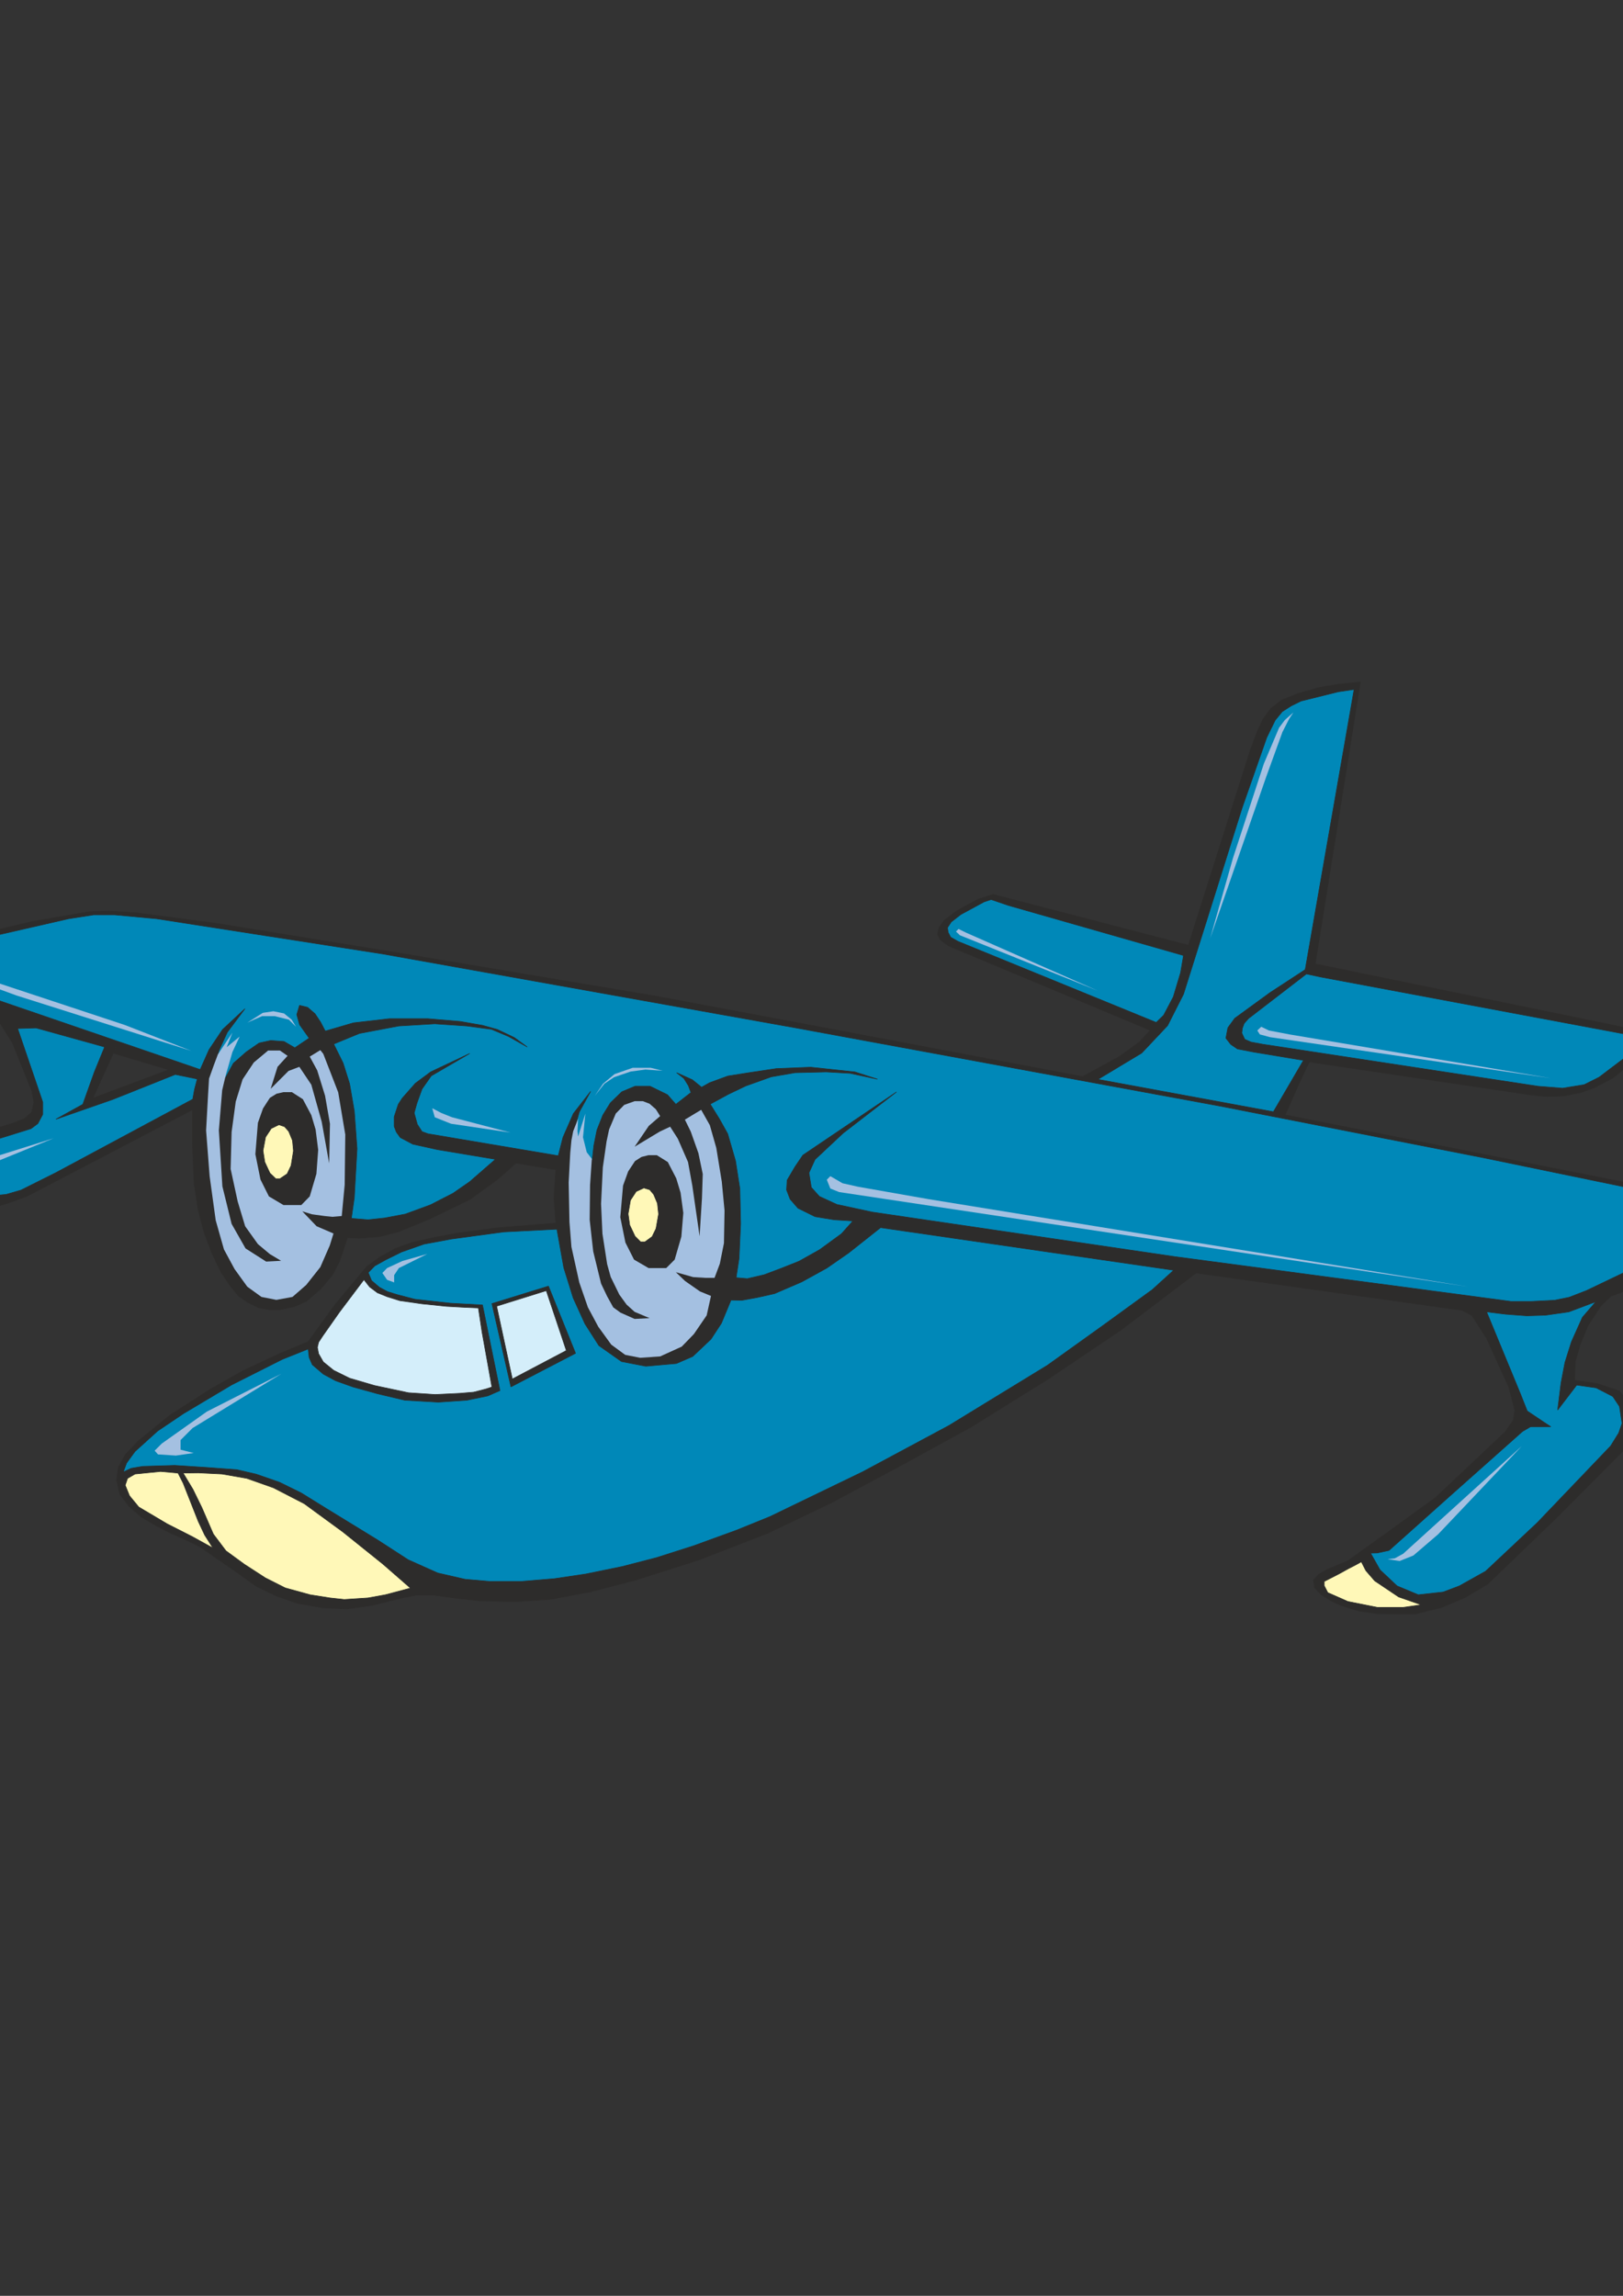 <?xml version="1.0" encoding="utf-8"?>
<!-- Created by UniConvertor 2.0rc4 (https://sk1project.net/) -->
<svg xmlns="http://www.w3.org/2000/svg" height="841.89pt" viewBox="0 0 595.276 841.89" width="595.276pt" version="1.1" xmlns:xlink="http://www.w3.org/1999/xlink" id="c3a8d4c0-f611-11ea-992a-dcc15c148e23">

<rect x="0" y="0" width="595.276" height="841.89" fill="#333333" stroke="none"/>

<g>
	<path style="stroke-linejoin:bevel;stroke:#2d2c2b;stroke-width:0.216;stroke-miterlimit:10.433;fill:#2d2c2b;" d="M 327.662,538.881 L 304.55,551.265 281.654,562.209 256.022,572.145 232.91,579.489 216.494,583.737 201.95,586.473 189.134,587.337 176.03,587.049 166.526,585.969 158.75,584.889 152.99,584.889 147.446,585.969 141.902,587.337 136.07,588.777 127.142,590.001 118.214,589.569 108.926,587.913 101.222,585.177 94.022,581.721 86.39,576.249 78.542,570.849 73.574,567.321 68.246,564.729 62.558,562.209 56.726,559.185 51.902,556.305 47.366,552.417 43.982,547.953 42.758,542.769 43.406,538.161 45.926,533.481 50.678,528.441 62.27,519.009 77.39,509.289 89.27,502.593 102.662,496.329 113.03,492.009 122.678,478.689 134.558,464.433 139.238,461.049 145.07,457.809 151.046,455.649 157.958,454.065 167.39,452.265 182.51,450.249 203.894,448.521 203.174,439.161 203.894,428.937 189.206,426.489 186.182,429.225 182.51,432.465 172.43,439.809 157.382,447.081 146.15,451.689 139.166,453.489 131.822,454.065 127.43,453.849 124.622,462.345 121.958,467.529 117.566,472.713 112.382,477.177 107.99,479.121 102.734,480.273 98.846,480.273 94.886,479.553 90.998,477.681 87.47,475.233 84.302,471.345 81.062,466.521 77.75,459.609 74.87,451.977 72.71,443.769 71.198,434.049 70.55,418.569 70.55,406.977 10.07,438.585 3.014,441.177 -3.97,443.193 -11.53,444.489 -20.098,444.489 -28.81,442.977 -33.346,441.249 -37.162,438.585 -40.618,434.625 -41.194,431.097 -39.25,427.713 -32.77,421.305 -30.97,420.225 -28.306,420.009 -25.282,420.009 -12.898,417.057 3.95,412.161 8.846,410.289 11.582,407.913 12.446,404.241 11.726,400.209 4.598,382.497 0.134,375.369 14.03,375.729 42.398,384.369 34.046,402.729 61.91,392.289 41.678,386.241 42.542,384.297 13.742,375.585 -0.01,375.441 -2.386,372.561 -5.482,370.689 -30.394,359.025 -32.266,356.865 -33.13,354.705 -31.978,351.321 -29.17,348.657 -25.282,346.929 -10.45,343.185 11.87,337.929 32.678,334.329 40.094,334.113 49.598,334.689 79.622,338.649 146.078,349.449 240.47,365.289 297.278,375.945 397.07,394.809 410.534,387.465 417.878,382.137 421.91,377.817 347.894,346.857 344.942,344.697 343.862,342.609 344.438,340.161 346.31,337.497 350.486,334.329 353.294,332.673 358.838,329.721 364.238,327.993 435.878,346.641 458.63,274.929 461.15,268.233 463.238,263.697 466.19,259.737 470.15,256.713 476.27,254.265 483.902,252.105 491.174,250.881 498.95,250.089 482.39,353.481 609.902,379.689 599.966,388.473 591.758,395.169 584.99,398.769 579.878,400.641 573.11,401.937 566.99,402.081 560.87,401.433 480.23,389.409 476.846,396.465 471.374,408.849 621.062,438.585 629.99,441.249 633.95,443.409 636.47,446.145 636.11,449.817 634.166,452.121 594.494,474.009 590.822,475.305 587.15,478.905 582.542,485.889 579.59,492.945 577.79,499.209 577.502,506.193 585.71,507.345 593.918,510.081 598.094,514.977 600.11,520.953 600.47,523.761 599.606,526.353 598.022,528.801 596.222,531.105 571.166,556.305 545.606,580.929 537.326,585.825 528.47,589.569 523.79,590.649 519.11,591.873 512.126,591.873 505.142,591.729 498.518,590.793 491.966,588.777 488.366,587.121 484.766,584.889 482.174,582.297 481.742,579.417 483.686,577.329 486.854,575.529 490.526,573.945 494.27,572.433 510.83,560.553 526.526,549.177 552.014,525.129 555.038,520.809 555.614,517.209 553.382,508.641 545.246,490.785 539.846,482.361 536.246,480.489 536.246,480.489 438.686,466.809 411.398,487.545 384.47,505.689 356.678,522.969 327.662,538.881 327.662,538.881 Z" />
	<path style="stroke-linejoin:bevel;stroke:#2d2c2b;stroke-width:0.216;stroke-miterlimit:10.433;fill:#2d2c2b;" d="M 356.678,522.969 L 327.662,538.881 356.678,522.969 356.678,522.969 Z" />
	<path style="stroke-linejoin:bevel;stroke:#2d2c2b;stroke-width:0.216;stroke-miterlimit:10.433;fill:#2d2c2b;" d="M 101.87,433.833 L 97.838,432.681 94.958,429.945 94.958,429.945 93.158,424.185 93.374,418.785 95.678,414.105 99.566,410.433 99.566,410.433 103.31,410.001 106.334,412.161 108.206,415.977 108.926,419.865 108.926,419.865 109.07,424.329 108.35,429.153 106.046,432.753 101.87,433.833 101.87,433.833 Z" />
	<path style="stroke-linejoin:bevel;stroke:#2d2c2b;stroke-width:0.216;stroke-miterlimit:10.433;fill:#2d2c2b;" d="M 239.75,460.329 L 237.374,460.113 234.998,458.745 234.998,458.745 231.83,456.873 230.39,453.273 230.39,453.273 230.03,447.441 230.39,441.609 230.39,441.609 232.91,437.649 236.51,435.417 236.51,435.417 239.318,434.769 241.694,436.065 243.71,438.369 245.15,440.889 245.15,440.889 245.87,446.289 245.654,451.689 243.71,456.657 239.75,460.329 239.75,460.329 Z" />
	<path style="stroke-linejoin:bevel;stroke:#2d2c2b;stroke-width:0.216;stroke-miterlimit:10.433;fill:#d4eefa;" d="M 142.046,475.521 L 138.446,474.081 135.566,471.921 133.478,469.257 124.478,481.209 118.358,489.921 116.846,492.225 116.414,494.097 116.846,496.401 118.574,499.425 122.39,502.521 128.222,505.401 137.294,508.065 149.822,510.729 159.614,511.377 168.614,510.945 173.726,510.513 178.19,509.361 180.422,508.641 176.822,488.625 175.454,479.625 170.342,479.409 163.79,479.049 154.718,478.113 146.654,476.961 142.046,475.521 142.046,475.521 Z" />
	<path style="stroke-linejoin:bevel;stroke:#2d2c2b;stroke-width:0.216;stroke-miterlimit:10.433;fill:#0088b8;" d="M 41.39,403.161 L 20.51,410.433 30.374,404.961 34.622,393.081 38.366,383.937 13.238,376.953 6.47,377.169 15.686,404.169 15.686,408.633 13.886,412.017 11.366,413.889 -15.922,422.385 -20.17,423.321 -25.21,423.537 -28.018,423.321 -23.77,429.153 -18.514,434.553 -15.49,436.209 -10.234,438.009 -3.898,438.585 2.222,438.009 7.694,436.425 20.51,430.017 70.694,403.089 71.342,399.489 72.35,395.673 64.286,394.017 41.39,403.161 41.39,403.161 Z" />
	<path style="stroke-linejoin:bevel;stroke:#2d2c2b;stroke-width:0.216;stroke-miterlimit:10.433;fill:#fff8b8;" d="M -38.53,430.449 L -38.89,433.257 -37.666,435.561 -35.074,438.009 -31.69,440.673 -26.65,441.969 -22.114,442.257 -19.666,441.969 -14.77,440.529 -19.81,437.289 -23.122,434.265 -26.218,430.449 -28.306,426.993 -30.61,422.313 -35.506,426.849 -38.53,430.449 -38.53,430.449 Z" />
	<path style="stroke-linejoin:bevel;stroke:#2d2c2b;stroke-width:0.216;stroke-miterlimit:10.433;fill:#0088b8;" d="M 545.246,481.065 L 557.702,511.233 560.15,517.425 566.27,521.529 568.79,523.185 561.374,523.185 558.422,524.913 532.43,548.025 509.462,568.545 505.142,569.481 502.694,569.553 506.15,575.673 512.414,581.577 520.19,584.817 529.334,583.809 535.238,581.577 544.886,576.177 563.822,558.393 590.75,530.241 593.702,525.489 594.926,521.961 593.99,515.769 591.542,512.097 585.422,508.929 578.294,507.921 571.31,517.065 572.534,507.201 573.974,499.641 576.35,492.081 580.382,483.081 585.35,477.321 575.414,481.065 566.846,482.289 560.006,482.505 552.23,481.929 545.246,481.065 545.246,481.065 Z" />
	<path style="stroke-linejoin:bevel;stroke:#2d2c2b;stroke-width:0.216;stroke-miterlimit:10.433;fill:#fff8b8;" d="M 494.558,575.241 L 491.174,577.113 485.702,579.921 485.702,581.505 486.998,584.025 494.342,587.265 505.142,589.425 514.718,589.425 521.27,588.489 512.99,585.609 504.206,579.705 500.966,575.961 499.31,572.721 497.222,573.873 494.558,575.241 494.558,575.241 Z" />
	<path style="stroke-linejoin:bevel;stroke:#2d2c2b;stroke-width:0.216;stroke-miterlimit:10.433;fill:#fff8b8;" d="M 72.71,557.889 L 75.086,562.929 78.11,567.681 70.55,563.505 61.334,558.825 50.894,552.633 47.51,548.529 45.926,544.641 46.79,542.121 49.526,540.537 58.886,539.601 65.294,540.177 67.166,543.849 69.758,550.401 72.71,557.889 72.71,557.889 Z" />
	<path style="stroke-linejoin:bevel;stroke:#2d2c2b;stroke-width:0.216;stroke-miterlimit:10.433;fill:#fff8b8;" d="M 70.766,546.153 L 74.006,552.777 78.254,562.569 82.862,568.689 89.558,573.585 97.334,578.625 104.606,582.297 113.75,584.817 121.022,585.969 126.278,586.545 134.99,585.969 141.326,584.817 150.542,582.369 140.39,573.513 125.774,561.777 111.59,551.409 100.286,545.577 90.494,542.121 81.422,540.537 72.71,540.105 67.166,540.177 70.766,546.153 70.766,546.153 Z" />
	<path style="stroke-linejoin:bevel;stroke:#2d2c2b;stroke-width:0.216;stroke-miterlimit:10.433;fill:#0088b8;" d="M 103.526,498.489 L 84.95,507.849 67.31,518.361 57.806,524.769 49.526,532.257 46.43,536.505 45.206,539.817 48.086,538.449 52.334,537.729 64.07,537.369 75.23,538.089 86.894,538.953 94.022,540.609 102.518,543.561 110.438,547.449 119.15,552.849 138.518,564.729 149.75,572.001 160.55,576.825 170.558,579.129 179.558,579.921 191.15,579.921 203.318,578.913 214.91,577.185 228.23,574.449 240.758,571.209 254.51,566.817 270.134,561.129 282.374,556.161 316.358,539.745 348.038,522.753 384.182,500.649 404.486,486.105 422.63,472.929 430.478,465.801 322.982,450.177 311.246,459.465 303.254,465.009 294.11,470.049 284.102,474.369 277.694,475.809 272.15,476.817 268.118,476.745 264.59,485.241 260.774,491.073 254.078,497.409 248.102,500.001 236.87,501.009 227.942,499.281 219.662,493.449 214.55,485.457 210.23,475.953 206.774,464.865 204.254,450.753 184.67,451.761 165.59,454.353 155.51,456.225 147.302,459.105 141.47,461.985 137.438,464.217 135.062,466.665 136.286,469.617 139.166,472.065 142.118,473.649 145.574,474.729 152.198,476.457 165.158,477.897 176.966,478.545 183.374,509.937 178.91,511.881 171.278,513.465 160.766,514.185 148.454,513.465 138.446,511.089 129.59,508.641 123.11,506.337 118.574,503.889 114.542,500.433 113.39,497.769 113.03,494.673 103.526,498.489 103.526,498.489 Z" />
	<path style="stroke-linejoin:bevel;stroke:#2d2c2b;stroke-width:0.216;stroke-miterlimit:10.433;fill:#0088b8;" d="M -16.066,361.545 L 73.43,392.217 76.67,384.945 81.638,377.529 89.846,369.897 83.366,378.537 80.342,385.161 78.83,390.129 78.11,393.369 82.79,395.097 85.598,389.913 90.35,385.737 95.03,382.497 99.278,381.561 104.174,381.921 108.134,384.225 113.39,380.697 109.862,375.729 108.854,372.057 109.862,368.673 112.814,369.393 115.55,371.769 117.566,374.793 119.294,378.105 129.662,375.081 142.766,373.569 156.878,373.569 168.83,374.577 177.038,376.017 182.438,377.529 188.63,380.481 193.382,383.937 186.47,380.049 180.278,377.457 171.206,376.233 159.47,375.441 146.294,376.233 131.822,378.969 122.39,382.857 125.846,389.841 128.222,397.401 129.95,407.409 130.958,421.233 129.95,439.233 128.87,446.793 134.918,447.297 141.11,446.649 148.67,445.209 157.886,441.825 166.166,437.577 172.286,433.329 181.718,425.121 160.55,421.593 151.406,419.577 146.798,417.129 145.358,415.113 144.566,413.025 144.566,409.569 146.078,404.961 147.518,402.729 152.342,397.257 157.958,393.081 172.286,386.313 158.174,394.521 154.79,399.345 152.918,404.529 151.91,408.129 153.062,412.305 154.79,414.969 156.95,415.761 204.758,423.825 206.486,417.057 210.302,408.345 216.638,400.209 212.462,407.769 209.726,417.633 209.51,424.545 217.214,425.409 217.79,420.153 218.942,414.393 221.102,408.921 223.91,404.385 228.086,400.353 232.91,398.337 238.454,398.337 244.79,401.433 247.886,404.961 253.43,400.641 252.494,398.121 250.838,395.457 248.174,393.369 253.934,395.961 257.318,398.697 260.27,397.041 266.966,394.593 274.67,393.369 284.75,391.857 297.35,391.353 313.55,393.081 321.83,395.745 311.822,393.585 303.038,393.081 291.59,393.369 282.878,394.881 273.59,398.193 267.11,401.289 260.486,404.889 263.798,410.217 266.894,415.761 269.774,425.697 271.358,435.849 271.646,448.737 271.07,461.481 269.99,468.537 274.094,468.897 280.286,467.457 286.406,465.153 293.102,462.489 300.662,458.241 308.654,452.409 312.83,447.729 305.918,447.297 298.934,446.145 292.67,443.049 289.79,439.737 288.494,436.353 288.71,432.753 291.59,427.857 294.47,423.609 328.814,400.425 309.23,415.545 298.934,425.193 296.702,430.089 297.566,435.417 300.518,438.729 306.926,441.681 319.958,444.489 430.982,460.833 554.246,477.249 561.59,477.249 570.158,476.817 575.486,475.737 581.822,473.289 628.478,450.969 629.918,448.233 629.27,444.345 624.374,441.825 617.894,439.809 544.022,424.545 447.47,405.609 292.022,376.953 140.318,349.809 57.518,336.921 42.038,335.481 34.334,335.481 25.118,336.921 -2.89,343.329 -25.786,349.593 -27.73,351.969 -28.018,354.561 -25.786,356.649 -16.066,361.545 -16.066,361.545 Z" />
	<path style="stroke-linejoin:bevel;stroke:#2d2c2b;stroke-width:0.216;stroke-miterlimit:10.433;fill:#0088b8;" d="M 369.854,332.025 L 363.518,329.865 360.926,330.729 357.614,332.529 352.43,335.337 348.902,338.073 347.534,340.161 347.75,341.889 348.686,343.689 351.35,345.201 424.07,374.937 426.806,372.273 430.334,365.577 432.998,356.721 434.078,350.385 369.854,332.025 369.854,332.025 Z" />
	<path style="stroke-linejoin:bevel;stroke:#2d2c2b;stroke-width:0.216;stroke-miterlimit:10.433;fill:#0088b8;" d="M 457.91,373.497 L 456.326,375.297 455.678,377.025 455.462,378.825 456.542,381.129 458.846,382.137 463.094,382.929 564.11,398.337 573.11,399.057 581.03,397.761 586.502,395.025 605.15,380.913 484.55,358.305 479.15,357.153 457.91,373.497 457.91,373.497 Z" />
	<path style="stroke-linejoin:bevel;stroke:#2d2c2b;stroke-width:0.216;stroke-miterlimit:10.433;fill:#0088b8;" d="M 464.606,270.465 L 455.606,296.169 434.078,364.569 428.246,376.089 418.742,386.169 402.686,395.817 467.054,407.697 478.07,388.833 459.854,385.809 453.878,384.657 451.43,383.001 449.63,380.697 450.35,376.881 452.87,373.425 465.83,363.993 478.718,355.569 496.646,252.825 490.814,253.689 477.206,257.073 473.534,258.873 470.294,260.961 467.702,264.129 464.606,270.465 464.606,270.465 Z" />
	<path style="stroke-linejoin:bevel;stroke:#2d2c2b;stroke-width:0.216;stroke-miterlimit:10.433;fill:#2d2c2b;" d="M 180.422,478.041 L 187.406,508.569 211.094,496.257 201.158,471.633 180.422,478.041 180.422,478.041 Z" />
	<path style="stroke-linejoin:bevel;stroke:#2d2c2b;stroke-width:0.216;stroke-miterlimit:10.433;fill:#d4eefa;" d="M 182.15,478.977 L 187.91,505.689 207.71,495.249 200.366,473.289 182.15,478.977 182.15,478.977 Z" />
	<path style="fill:#a4c0e1;" d="M 85.238,378.681 L 79.91,386.673 78.47,390.489 76.67,395.529 76.31,401.505 75.59,414.537 76.886,431.313 79.118,447.513 82.142,458.169 86.03,465.369 90.71,471.849 95.894,475.593 101.366,476.673 107.27,475.593 112.31,471.201 117.494,464.649 120.95,456.729 122.318,452.337 116.126,449.673 110.87,444.201 114.398,445.281 119.078,445.929 121.958,446.217 125.342,445.929 126.422,434.481 126.638,416.049 124.046,400.569 118.574,386.457 117.494,385.089 113.606,387.465 116.342,392.505 119.222,401.793 121.022,412.089 120.734,426.633 117.998,411.369 114.182,397.761 109.79,391.209 105.83,392.721 99.278,399.273 101.798,391.209 105.47,387.177 102.662,385.233 98.342,385.233 93.086,389.625 88.982,395.817 86.462,403.953 84.95,415.113 84.59,428.649 87.182,440.601 89.918,449.673 94.598,456.225 98.99,459.897 103.094,462.345 97.622,462.633 90.062,457.809 84.95,448.809 81.566,435.057 80.27,414.537 81.494,399.777 82.79,394.305 85.238,385.809 87.902,380.121 83.15,384.009 85.238,378.681 85.238,378.681 Z" />
	<path style="fill:#2d2c2b;" d="M 98.99,402.585 L 96.47,406.473 94.598,411.729 93.662,423.249 95.534,432.537 98.63,438.729 103.958,441.897 110.51,441.897 113.606,438.729 116.054,430.449 116.702,421.665 115.766,414.249 114.182,408.921 111.086,403.089 107.054,400.497 103.958,400.497 101.438,401.073 98.99,402.585 98.99,402.585 Z" />
	<path style="stroke-linejoin:bevel;stroke:#2d2c2b;stroke-width:0.216;stroke-miterlimit:10.433;fill:#fff8b8;" d="M 105.326,430.449 L 106.766,427.425 107.63,422.025 107.27,418.209 105.902,414.897 104.39,413.169 102.302,412.449 99.494,413.817 97.406,416.985 96.47,421.953 97.118,426.129 98.99,430.161 101.15,432.249 102.662,432.249 105.326,430.449 105.326,430.449 Z" />
	<path style="fill:#a4c0e1;" d="M 211.814,414.825 L 212.03,410.289 210.23,414.825 209.582,418.209 209.15,422.817 208.574,433.617 208.862,448.089 209.582,457.233 212.462,470.265 215.63,479.409 219.446,486.537 224.198,493.089 229.31,496.833 234.782,497.913 242.126,497.409 250.046,493.809 254.51,489.201 259.19,482.361 260.774,475.233 256.742,473.577 251.27,469.761 247.886,466.521 254.222,468.321 258.83,468.609 262.07,468.609 264.014,463.425 265.526,455.865 265.742,443.913 264.734,433.329 262.718,420.945 260.342,412.593 257.174,406.977 251.198,410.577 253.358,414.969 256.166,422.889 257.75,430.521 257.462,439.377 256.598,453.345 253.934,434.841 252.35,426.129 248.606,417.561 245.798,413.169 241.982,414.969 232.766,420.513 237.95,412.881 242.126,409.281 240.542,406.761 238.238,404.745 235.79,403.809 232.766,403.809 228.95,405.177 225.854,408.345 223.406,414.177 222.47,418.569 221.102,428.073 220.454,441.465 220.958,452.409 222.686,463.569 223.982,468.249 227.15,474.729 229.814,478.401 232.766,481.065 238.238,483.369 232.766,483.657 227.582,481.353 224.918,479.409 222.686,475.377 220.454,470.697 217.574,458.889 216.278,447.297 216.422,434.553 217.07,424.977 215.198,422.529 213.83,417.057 214.694,408.345 212.03,416.769 211.814,414.825 211.814,414.825 Z" />
	<path style="fill:#2d2c2b;" d="M 232.91,425.769 L 230.39,429.585 228.518,434.769 227.51,446.361 229.382,455.649 232.55,461.913 237.878,465.009 244.358,465.009 247.454,461.913 249.902,453.489 250.622,444.777 249.614,437.361 248.03,432.105 244.934,426.129 240.902,423.609 237.878,423.609 235.286,424.257 232.91,425.769 232.91,425.769 Z" />
	<path style="stroke-linejoin:bevel;stroke:#2d2c2b;stroke-width:0.216;stroke-miterlimit:10.433;fill:#fff8b8;" d="M 239.174,453.489 L 240.614,450.537 241.55,445.209 241.118,441.249 239.75,438.009 238.31,436.281 236.15,435.633 233.342,436.929 231.254,440.097 230.39,445.137 230.966,449.241 232.91,453.345 234.998,455.433 236.51,455.433 239.174,453.489 239.174,453.489 Z" />
	<path style="fill:#a4c0e1;" d="M 106.982,373.929 L 104.174,371.625 100.286,370.833 96.398,371.409 90.71,375.009 96.11,372.633 100.79,372.633 105.974,373.929 108.566,376.521 106.982,373.929 106.982,373.929 Z" />
	<path style="fill:#a4c0e1;" d="M 218.15,401.865 L 221.174,397.401 225.422,393.873 232.046,391.569 238.67,391.569 243.062,392.649 236.726,392.217 231.326,392.937 225.206,395.025 221.678,397.401 218.15,401.865 218.15,401.865 Z" />
	<path style="fill:#a4c0e1;" d="M 70.19,385.377 L 6.11,365.073 -17.362,356.505 -21.898,353.337 -20.962,351.537 -18.73,351.537 -4.69,359.169 45.782,375.873 70.19,385.377 70.19,385.377 Z" />
	<path style="fill:#a4c0e1;" d="M -20.098,426.417 L -16.498,427.281 -7.426,425.913 19.646,417.417 -5.626,427.713 -14.626,429.585 -17.362,428.217 -20.098,426.417 -20.098,426.417 Z" />
	<path style="fill:#a4c0e1;" d="M 156.734,459.825 L 147.59,462.417 141.974,465.009 140.246,466.809 141.974,469.329 144.566,470.265 144.566,467.601 146.294,465.009 156.734,459.825 156.734,459.825 Z" />
	<path style="fill:#a4c0e1;" d="M 103.238,503.745 L 75.878,517.641 59.318,529.377 56.726,531.969 57.95,533.337 64.502,533.769 71.054,532.833 66.23,531.609 66.23,528.081 70.622,523.689 103.238,503.745 103.238,503.745 Z" />
	<path style="fill:#a4c0e1;" d="M 158.534,406.401 L 159.47,409.713 165.446,412.089 187.262,415.329 165.806,409.713 161.846,408.129 158.534,406.401 158.534,406.401 Z" />
	<path style="fill:#a4c0e1;" d="M 303.254,432.609 L 304.55,435.849 307.79,437.145 538.478,471.849 340.55,439.737 314.774,435.201 309.014,433.905 304.55,431.313 303.254,432.609 303.254,432.609 Z" />
	<path style="fill:#a4c0e1;" d="M 508.958,571.785 L 511.622,571.425 514.646,569.769 558.134,530.313 527.462,562.641 518.39,570.417 513.35,572.433 508.958,571.785 508.958,571.785 Z" />
	<path style="fill:#a4c0e1;" d="M 461.15,377.889 L 462.086,379.329 465.83,380.337 568.79,395.385 472.958,379.329 465.398,377.889 462.59,376.521 461.15,377.889 461.15,377.889 Z" />
	<path style="fill:#a4c0e1;" d="M 350.63,341.601 L 352.07,342.969 402.542,363.273 354.374,342.033 351.566,340.665 350.63,341.601 350.63,341.601 Z" />
	<path style="fill:#a4c0e1;" d="M 469.142,266.865 L 463.526,280.113 452.222,314.673 443.87,344.049 464.39,284.937 470.366,268.449 472.814,263.625 474.398,261.249 471.23,264.057 469.142,266.865 469.142,266.865 Z" />
</g>
</svg>